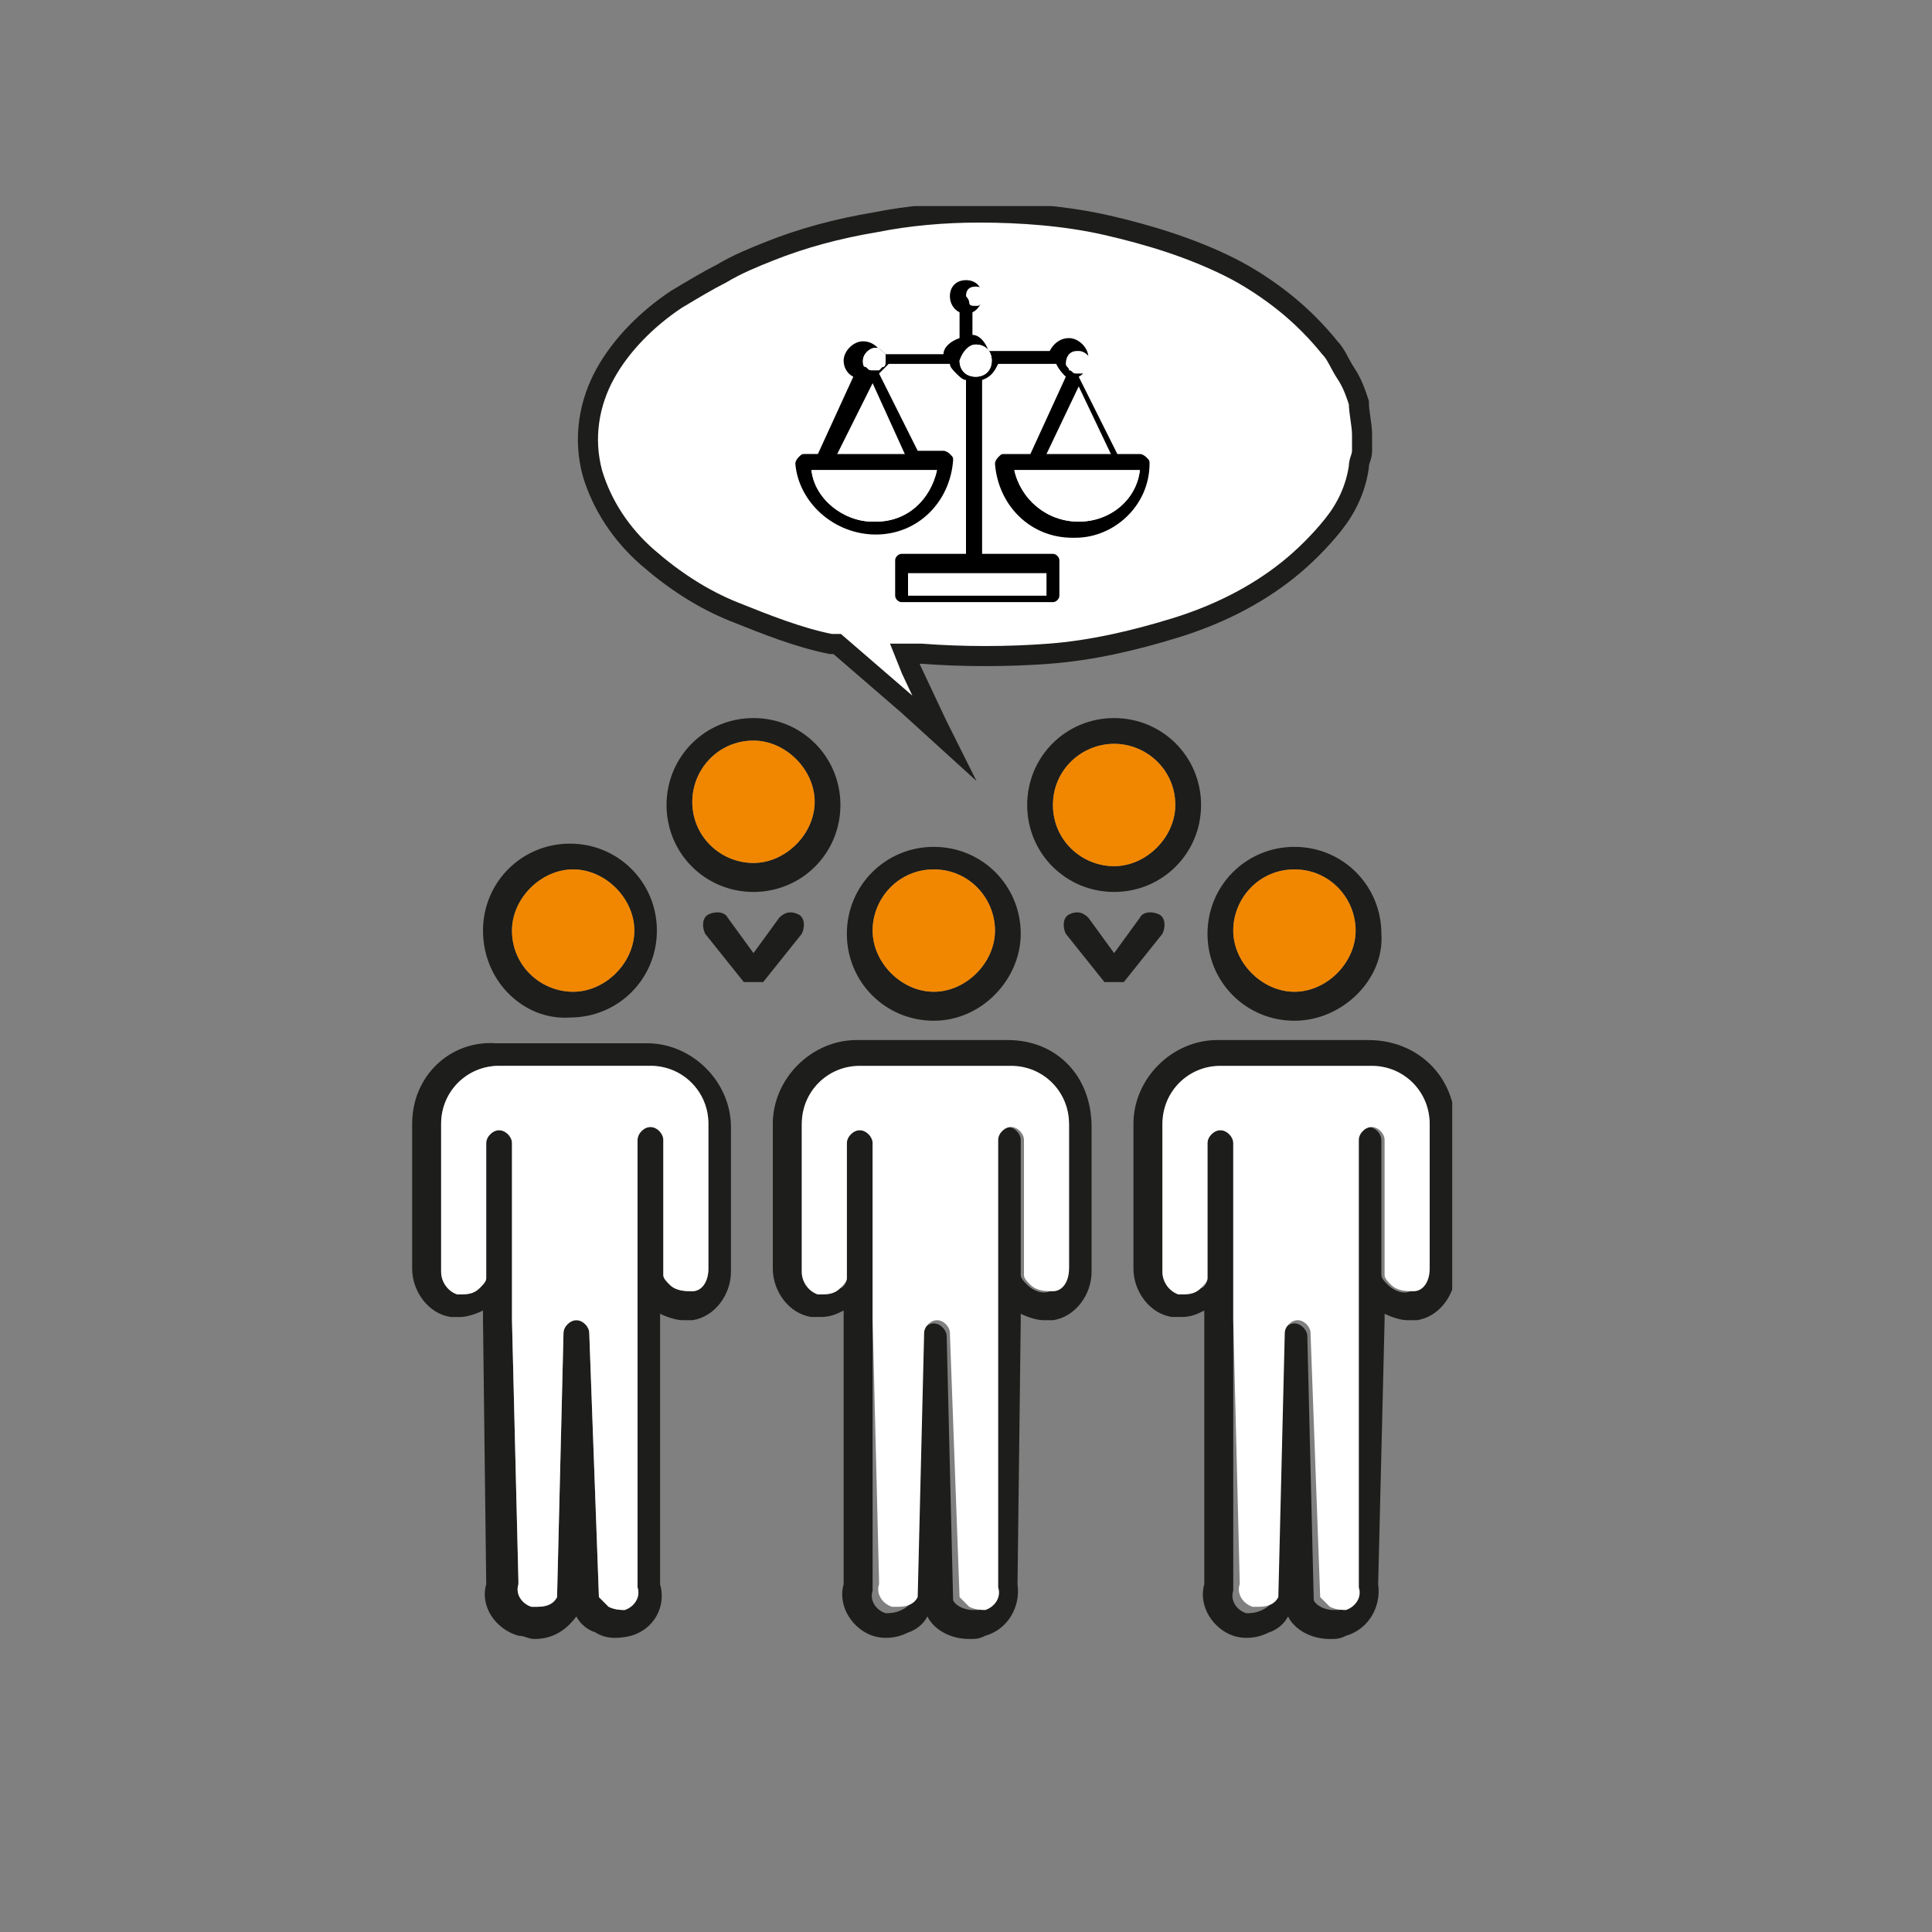 <?xml version="1.0" encoding="utf-8"?>
<!-- Generator: $$$/GeneralStr/196=Adobe Illustrator 27.6.0, SVG Export Plug-In . SVG Version: 6.00 Build 0)  -->
<svg version="1.1" id="Calque_1" xmlns="http://www.w3.org/2000/svg" xmlns:xlink="http://www.w3.org/1999/xlink" x="0px" y="0px"
	 viewBox="0 0 60 60" style="enable-background:new 0 0 60 60;" xml:space="preserve">
<rect x="0" y="0" width="60" height="60" fill="#808080" stroke="none"/>
<style type="text/css">
	.st0{clip-path:url(#SVGID_00000124139619134962185700000000799411355762560701_);fill:#1D1D1B;}
	.st1{clip-path:url(#SVGID_00000124139619134962185700000000799411355762560701_);fill:#FFFFFF;}
	.st2{clip-path:url(#SVGID_00000124139619134962185700000000799411355762560701_);fill:#F18700;}
	
		.st3{clip-path:url(#SVGID_00000124139619134962185700000000799411355762560701_);fill:none;stroke:#1D1D1B;stroke-width:0.624;stroke-miterlimit:10;}
	.st4{clip-path:url(#SVGID_00000124139619134962185700000000799411355762560701_);}
	.st5{fill:#FFFFFF;}
</style>
<g>
	<defs>
		<rect id="SVGID_1_" x="12.8" y="6.4" width="32.3" height="44.5"/>
	</defs>
	<clipPath id="SVGID_00000091709303469465609650000014933873573916529282_">
		<use xlink:href="#SVGID_1_"  style="overflow:visible;"/>
	</clipPath>
	<path style="clip-path:url(#SVGID_00000091709303469465609650000014933873573916529282_);fill:#1D1D1B;" d="M40.2,27
		c-1.1,0-1.9,0.9-1.9,1.9s0.9,1.9,1.9,1.9s1.9-0.9,1.9-1.9S41.3,27,40.2,27 M40.2,31.7c-1.5,0-2.7-1.2-2.7-2.7
		c0-1.5,1.2-2.7,2.7-2.7s2.7,1.2,2.7,2.7C43,30.4,41.7,31.7,40.2,31.7"/>
	<path style="clip-path:url(#SVGID_00000091709303469465609650000014933873573916529282_);fill:#1D1D1B;" d="M44.3,39.4
		c0,0.4-0.2,0.7-0.5,0.7c-0.2,0.1-0.5,0-0.7-0.2c-0.1-0.1-0.2-0.2-0.2-0.3c0,0,0,0,0,0c0,0,0,0,0,0c0,0,0-0.1,0-0.1l0-4.1
		c0-0.2-0.2-0.4-0.4-0.4c-0.2,0-0.4,0.2-0.4,0.4l0,4.1c0,0,0,0.1,0,0.1c0,0,0,0,0,0c0,0,0,0,0,0c0,0,0,0,0,0c0,0,0,0,0,0V41
		l-0.1,8.2c0,0,0,0.1,0,0.1c0.1,0.3-0.1,0.6-0.4,0.7c-0.1,0-0.2,0-0.2,0c-0.2,0-0.5-0.1-0.6-0.3l-0.2-8.2c0-0.2-0.2-0.4-0.4-0.4h0
		c-0.2,0-0.4,0.2-0.4,0.4l-0.3,8.2c0,0.1-0.1,0.2-0.3,0.3c-0.2,0.1-0.4,0.1-0.5,0.1l0,0c-0.3-0.1-0.5-0.4-0.4-0.7c0,0,0-0.1,0-0.1
		l0-8.2v-1.5v0l0-4.1c0-0.2-0.2-0.4-0.4-0.4c-0.2,0-0.4,0.2-0.4,0.4l0,4.1v0c0,0,0,0.1,0,0.1c0,0.1-0.1,0.3-0.2,0.3
		c-0.2,0.2-0.4,0.2-0.7,0.2c-0.3-0.1-0.5-0.4-0.5-0.7v-4.5c0-1,0.8-1.8,1.8-1.8h4.7c1,0,1.8,0.8,1.8,1.8V39.4z M42.5,32.3L42.5,32.3
		h-4.7c-1.4,0-2.6,1.2-2.6,2.6v4.5c0,0.7,0.5,1.4,1.2,1.5c0.1,0,0.2,0,0.3,0c0.3,0,0.5-0.1,0.7-0.2V41l0,8.2
		c-0.2,0.7,0.3,1.4,0.9,1.6l0,0c0.3,0.1,0.7,0.1,1.1-0.1c0.3-0.1,0.5-0.3,0.6-0.5c0.2,0.4,0.7,0.7,1.3,0.7c0.2,0,0.3,0,0.5-0.1
		c0.7-0.2,1.1-0.9,1-1.6L43,41v-0.2c0.2,0.1,0.5,0.2,0.7,0.2c0.1,0,0.2,0,0.3,0c0.7-0.1,1.2-0.8,1.2-1.5v-4.5
		C45.2,33.4,44,32.3,42.5,32.3"/>
	<path style="clip-path:url(#SVGID_00000091709303469465609650000014933873573916529282_);fill:#1D1D1B;" d="M29,27
		c-1.1,0-1.9,0.9-1.9,1.9s0.9,1.9,1.9,1.9s1.9-0.9,1.9-1.9S30.1,27,29,27 M29,31.7c-1.5,0-2.7-1.2-2.7-2.7c0-1.5,1.2-2.7,2.7-2.7
		c1.5,0,2.7,1.2,2.7,2.7C31.7,30.4,30.5,31.7,29,31.7"/>
	<path style="clip-path:url(#SVGID_00000091709303469465609650000014933873573916529282_);fill:#1D1D1B;" d="M33.1,39.4
		c0,0.4-0.2,0.7-0.5,0.7c-0.2,0.1-0.5,0-0.7-0.2c-0.1-0.1-0.2-0.2-0.2-0.3c0,0,0,0,0,0c0,0,0,0,0,0c0,0,0-0.1,0-0.1l0-4.1
		c0-0.2-0.2-0.4-0.4-0.4c-0.2,0-0.4,0.2-0.4,0.4l0,4.1c0,0,0,0.1,0,0.1c0,0,0,0,0,0c0,0,0,0,0,0c0,0,0,0,0,0c0,0,0,0,0,0V41
		l-0.1,8.2c0,0,0,0.1,0,0.1c0.1,0.3-0.1,0.6-0.4,0.7c-0.1,0-0.2,0-0.2,0c-0.2,0-0.5-0.1-0.6-0.3l-0.2-8.2c0-0.2-0.2-0.4-0.4-0.4h0
		c-0.2,0-0.4,0.2-0.4,0.4l-0.3,8.2c0,0.1-0.1,0.2-0.3,0.3c-0.2,0.1-0.4,0.1-0.5,0.1l0,0c-0.3-0.1-0.5-0.4-0.4-0.7c0,0,0-0.1,0-0.1
		l0-8.2v-1.5v0l0-4.1c0-0.2-0.2-0.4-0.4-0.4s-0.4,0.2-0.4,0.4l0,4.1v0c0,0,0,0.1,0,0.1c0,0.1-0.1,0.3-0.2,0.3
		c-0.2,0.2-0.4,0.2-0.7,0.2c-0.3-0.1-0.5-0.4-0.5-0.7v-4.5c0-1,0.8-1.8,1.8-1.8h4.7c1,0,1.8,0.8,1.8,1.8V39.4z M31.3,32.3L31.3,32.3
		h-4.7c-1.4,0-2.6,1.2-2.6,2.6v4.5c0,0.7,0.5,1.4,1.2,1.5c0.1,0,0.2,0,0.3,0c0.3,0,0.5-0.1,0.7-0.2V41l0,8.2
		c-0.2,0.7,0.3,1.4,0.9,1.6l0,0c0.3,0.1,0.7,0.1,1.1-0.1c0.3-0.1,0.5-0.3,0.6-0.5c0.2,0.4,0.7,0.7,1.3,0.7c0.2,0,0.3,0,0.5-0.1
		c0.7-0.2,1.1-0.9,1-1.6l0.1-8.2v-0.2c0.2,0.1,0.5,0.2,0.7,0.2c0.1,0,0.2,0,0.3,0c0.7-0.1,1.2-0.8,1.2-1.5v-4.5
		C33.9,33.4,32.8,32.3,31.3,32.3"/>
	<path style="clip-path:url(#SVGID_00000091709303469465609650000014933873573916529282_);fill:#1D1D1B;" d="M15.9,28.9
		c0,1.1,0.9,1.9,1.9,1.9s1.9-0.9,1.9-1.9S18.8,27,17.8,27S15.9,27.9,15.9,28.9 M15,28.9c0-1.5,1.2-2.7,2.7-2.7
		c1.5,0,2.7,1.2,2.7,2.7c0,1.5-1.2,2.7-2.7,2.7C16.3,31.7,15,30.5,15,28.9"/>
	<path style="clip-path:url(#SVGID_00000091709303469465609650000014933873573916529282_);fill:#1D1D1B;" d="M13.7,34.9
		c0-1,0.8-1.8,1.8-1.8h4.7c1,0,1.8,0.8,1.8,1.8v4.5c0,0.4-0.2,0.7-0.5,0.7c-0.2,0-0.5,0-0.7-0.2c-0.1-0.1-0.2-0.2-0.2-0.3
		c0-0.1,0-0.1,0-0.1l0-4.1c0-0.2-0.2-0.4-0.4-0.4s-0.4,0.2-0.4,0.4l0,4.1V41l0,8.2c0,0,0,0.1,0,0.1c0.1,0.3-0.1,0.6-0.4,0.7l0,0
		c-0.1,0-0.3,0-0.5-0.1c-0.1-0.1-0.2-0.2-0.3-0.3l-0.3-8.2c0-0.2-0.2-0.4-0.4-0.4h0c-0.2,0-0.4,0.2-0.4,0.4l-0.2,8.2
		c-0.1,0.2-0.3,0.3-0.6,0.3c-0.1,0-0.2,0-0.2,0c-0.3-0.1-0.5-0.4-0.4-0.7c0,0,0-0.1,0-0.1L15.9,41v-1.3c0,0,0,0,0,0c0,0,0,0,0,0
		c0,0,0,0,0,0c0,0,0,0,0,0c0,0,0-0.1,0-0.1l0-4.1c0-0.2-0.2-0.4-0.4-0.4c-0.2,0-0.4,0.2-0.4,0.4l0,4.1c0,0,0,0.1,0,0.1c0,0,0,0,0,0
		c0,0,0,0,0,0c0,0.1-0.1,0.2-0.2,0.3c-0.2,0.2-0.4,0.2-0.7,0.2c-0.3-0.1-0.5-0.4-0.5-0.7V34.9z M12.8,34.9v4.5
		c0,0.7,0.5,1.4,1.2,1.5c0.1,0,0.2,0,0.3,0c0.2,0,0.5-0.1,0.7-0.2V41l0.1,8.2c-0.2,0.7,0.3,1.4,1,1.6c0.2,0,0.3,0.1,0.5,0.1
		c0.6,0,1-0.3,1.3-0.7c0.1,0.2,0.3,0.4,0.6,0.5c0.3,0.2,0.7,0.2,1.1,0.1l0,0c0.7-0.2,1.1-0.9,0.9-1.6l0-8.2v-0.2
		c0.2,0.1,0.5,0.2,0.7,0.2c0.1,0,0.2,0,0.3,0c0.7-0.1,1.2-0.8,1.2-1.5v-4.5c0-1.4-1.2-2.6-2.6-2.6h-4.7h0
		C14,32.3,12.8,33.4,12.8,34.9"/>
	<path style="clip-path:url(#SVGID_00000091709303469465609650000014933873573916529282_);fill:#1D1D1B;" d="M23.4,23
		c-1.1,0-1.9,0.9-1.9,1.9c0,1.1,0.9,1.9,1.9,1.9s1.9-0.9,1.9-1.9C25.3,23.9,24.4,23,23.4,23 M23.4,27.7c-1.5,0-2.7-1.2-2.7-2.7
		c0-1.5,1.2-2.7,2.7-2.7c1.5,0,2.7,1.2,2.7,2.7C26.1,26.5,24.9,27.7,23.4,27.7"/>
	<path style="clip-path:url(#SVGID_00000091709303469465609650000014933873573916529282_);fill:#1D1D1B;" d="M24.8,28.4
		c-0.2-0.1-0.4-0.1-0.6,0.1l-0.8,1.1l-0.8-1.1c-0.1-0.2-0.4-0.2-0.6-0.1c-0.2,0.1-0.2,0.4-0.1,0.6l1.2,1.5c0,0,0,0,0,0c0,0,0,0,0,0
		c0,0,0,0,0,0c0,0,0,0,0,0c0,0,0,0,0.1,0c0,0,0,0,0,0c0,0,0,0,0.1,0c0,0,0,0,0,0c0,0,0.1,0,0.1,0c0,0,0,0,0,0c0,0,0.1,0,0.1,0
		c0,0,0,0,0,0c0,0,0,0,0.1,0c0,0,0,0,0,0c0,0,0,0,0.1,0c0,0,0,0,0,0c0,0,0,0,0,0c0,0,0,0,0,0c0,0,0,0,0,0l1.2-1.5
		C25,28.8,25,28.5,24.8,28.4"/>
	<path style="clip-path:url(#SVGID_00000091709303469465609650000014933873573916529282_);fill:#1D1D1B;" d="M32.7,25
		c0,1.1,0.9,1.9,1.9,1.9s1.9-0.9,1.9-1.9c0-1.1-0.9-1.9-1.9-1.9S32.7,23.9,32.7,25 M31.9,25c0-1.5,1.2-2.7,2.7-2.7
		c1.5,0,2.7,1.2,2.7,2.7c0,1.5-1.2,2.7-2.7,2.7C33.1,27.7,31.9,26.5,31.9,25"/>
	<path style="clip-path:url(#SVGID_00000091709303469465609650000014933873573916529282_);fill:#1D1D1B;" d="M33.2,28.4
		c0.2-0.1,0.4-0.1,0.6,0.1l0.8,1.1l0.8-1.1c0.1-0.2,0.4-0.2,0.6-0.1c0.2,0.1,0.2,0.4,0.1,0.6l-1.2,1.5c0,0,0,0,0,0c0,0,0,0,0,0
		c0,0,0,0,0,0c0,0,0,0,0,0c0,0,0,0-0.1,0c0,0,0,0,0,0c0,0,0,0-0.1,0c0,0,0,0,0,0c0,0-0.1,0-0.1,0c0,0,0,0,0,0c0,0-0.1,0-0.1,0
		c0,0,0,0,0,0c0,0,0,0-0.1,0c0,0,0,0,0,0c0,0,0,0-0.1,0c0,0,0,0,0,0c0,0,0,0,0,0c0,0,0,0,0,0c0,0,0,0,0,0L33.1,29
		C33,28.8,33,28.5,33.2,28.4"/>
	<path style="clip-path:url(#SVGID_00000091709303469465609650000014933873573916529282_);fill:#FFFFFF;" d="M13.7,34.9
		c0-1,0.8-1.8,1.8-1.8h4.7c1,0,1.8,0.8,1.8,1.8v4.5c0,0.4-0.2,0.7-0.5,0.7c-0.2,0-0.5,0-0.7-0.2c-0.1-0.1-0.2-0.2-0.2-0.3
		c0-0.1,0-0.1,0-0.1l0-4.1c0-0.2-0.2-0.4-0.4-0.4s-0.4,0.2-0.4,0.4l0,4.1V41l0,8.2c0,0,0,0.1,0,0.1c0.1,0.3-0.1,0.6-0.4,0.7l0,0
		c-0.1,0-0.3,0-0.5-0.1c-0.1-0.1-0.2-0.2-0.3-0.3l-0.3-8.2c0-0.2-0.2-0.4-0.4-0.4h0c-0.2,0-0.4,0.2-0.4,0.4l-0.2,8.2
		c-0.1,0.2-0.3,0.3-0.6,0.3c-0.1,0-0.2,0-0.2,0c-0.3-0.1-0.5-0.4-0.4-0.7c0,0,0-0.1,0-0.1L15.9,41v-1.3c0,0,0,0,0,0c0,0,0,0,0,0
		c0,0,0,0,0,0c0,0,0,0,0,0c0,0,0-0.1,0-0.1l0-4.1c0-0.2-0.2-0.4-0.4-0.4c-0.2,0-0.4,0.2-0.4,0.4l0,4.1c0,0,0,0.1,0,0.1c0,0,0,0,0,0
		c0,0,0,0,0,0c0,0.1-0.1,0.2-0.2,0.3c-0.2,0.2-0.4,0.2-0.7,0.2c-0.3-0.1-0.5-0.4-0.5-0.7V34.9z"/>
	<path style="clip-path:url(#SVGID_00000091709303469465609650000014933873573916529282_);fill:#FFFFFF;" d="M24.9,34.9
		c0-1,0.8-1.8,1.8-1.8h4.7c1,0,1.8,0.8,1.8,1.8v4.5c0,0.4-0.2,0.7-0.5,0.7c-0.2,0-0.5,0-0.7-0.2c-0.1-0.1-0.2-0.2-0.2-0.3
		c0-0.1,0-0.1,0-0.1l0-4.1c0-0.2-0.2-0.4-0.4-0.4c-0.2,0-0.4,0.2-0.4,0.4l0,4.1V41l0,8.2c0,0,0,0.1,0,0.1c0.1,0.3-0.1,0.6-0.4,0.7
		l0,0c-0.1,0-0.3,0-0.5-0.1c-0.1-0.1-0.2-0.2-0.3-0.3l-0.3-8.2c0-0.2-0.2-0.4-0.4-0.4h0c-0.2,0-0.4,0.2-0.4,0.4l-0.2,8.2
		c-0.1,0.2-0.3,0.3-0.6,0.3c-0.1,0-0.2,0-0.2,0c-0.3-0.1-0.5-0.4-0.4-0.7c0,0,0-0.1,0-0.1L27.1,41v-1.3c0,0,0,0,0,0c0,0,0,0,0,0
		c0,0,0,0,0,0c0,0,0,0,0,0c0,0,0-0.1,0-0.1l0-4.1c0-0.2-0.2-0.4-0.4-0.4c-0.2,0-0.4,0.2-0.4,0.4l0,4.1c0,0,0,0.1,0,0.1c0,0,0,0,0,0
		c0,0,0,0,0,0c0,0.1-0.1,0.2-0.2,0.3c-0.2,0.2-0.4,0.2-0.7,0.2c-0.3-0.1-0.5-0.4-0.5-0.7V34.9z"/>
	<path style="clip-path:url(#SVGID_00000091709303469465609650000014933873573916529282_);fill:#FFFFFF;" d="M36.1,34.9
		c0-1,0.8-1.8,1.8-1.8h4.7c1,0,1.8,0.8,1.8,1.8v4.5c0,0.4-0.2,0.7-0.5,0.7c-0.2,0-0.5,0-0.7-0.2c-0.1-0.1-0.2-0.2-0.2-0.3
		c0-0.1,0-0.1,0-0.1l0-4.1c0-0.2-0.2-0.4-0.4-0.4c-0.2,0-0.4,0.2-0.4,0.4l0,4.1V41l0,8.2c0,0,0,0.1,0,0.1c0.1,0.3-0.1,0.6-0.4,0.7
		l0,0c-0.1,0-0.3,0-0.5-0.1c-0.1-0.1-0.2-0.2-0.3-0.3l-0.3-8.2c0-0.2-0.2-0.4-0.4-0.4h0c-0.2,0-0.4,0.2-0.4,0.4l-0.2,8.2
		c-0.1,0.2-0.3,0.3-0.6,0.3c-0.1,0-0.2,0-0.2,0c-0.3-0.1-0.5-0.4-0.4-0.7c0,0,0-0.1,0-0.1L38.3,41v-1.3c0,0,0,0,0,0c0,0,0,0,0,0
		c0,0,0,0,0,0c0,0,0,0,0,0c0,0,0-0.1,0-0.1l0-4.1c0-0.2-0.2-0.4-0.4-0.4c-0.2,0-0.4,0.2-0.4,0.4l0,4.1c0,0,0,0.1,0,0.1c0,0,0,0,0,0
		c0,0,0,0,0,0c0,0.1-0.1,0.2-0.2,0.3c-0.2,0.2-0.4,0.2-0.7,0.2c-0.3-0.1-0.5-0.4-0.5-0.7V34.9z"/>
	<path style="clip-path:url(#SVGID_00000091709303469465609650000014933873573916529282_);fill:#F18700;" d="M29,27
		c-1.1,0-1.9,0.9-1.9,1.9s0.9,1.9,1.9,1.9s1.9-0.9,1.9-1.9S30.1,27,29,27"/>
	<path style="clip-path:url(#SVGID_00000091709303469465609650000014933873573916529282_);fill:#F18700;" d="M15.9,28.9
		c0,1.1,0.9,1.9,1.9,1.9s1.9-0.9,1.9-1.9S18.8,27,17.8,27S15.9,27.9,15.9,28.9"/>
	<path style="clip-path:url(#SVGID_00000091709303469465609650000014933873573916529282_);fill:#F18700;" d="M40.2,27
		c-1.1,0-1.9,0.9-1.9,1.9s0.9,1.9,1.9,1.9s1.9-0.9,1.9-1.9S41.3,27,40.2,27"/>
	<path style="clip-path:url(#SVGID_00000091709303469465609650000014933873573916529282_);fill:#F18700;" d="M32.7,25
		c0,1.1,0.9,1.9,1.9,1.9s1.9-0.9,1.9-1.9c0-1.1-0.9-1.9-1.9-1.9S32.7,23.9,32.7,25"/>
	<path style="clip-path:url(#SVGID_00000091709303469465609650000014933873573916529282_);fill:#F18700;" d="M23.4,23
		c-1.1,0-1.9,0.9-1.9,1.9c0,1.1,0.9,1.9,1.9,1.9s1.9-0.9,1.9-1.9C25.3,23.9,24.4,23,23.4,23"/>
	<path style="clip-path:url(#SVGID_00000091709303469465609650000014933873573916529282_);fill:#FFFFFF;" d="M23.9,7.8
		c-0.5,0.2-1,0.4-1.5,0.7C22,8.7,21.5,9,21,9.3c-0.9,0.6-1.7,1.4-2.2,2.3c-0.5,0.9-0.7,2-0.4,3.1c0.3,1,0.9,1.9,1.7,2.6
		c0.8,0.7,1.7,1.3,2.7,1.7c1,0.4,2,0.8,3,1l0.1,0l0.1,0l2.2,1.9l1.1,1l-0.2-0.4l-0.8-1.7l-0.2-0.5l0.5,0c1.3,0.1,2.7,0.1,4,0
		c1.3-0.1,2.6-0.4,3.9-0.8c1.3-0.4,2.5-1,3.5-1.8c0.5-0.4,1-0.9,1.4-1.4c0.4-0.5,0.7-1.1,0.8-1.8c0-0.2,0.1-0.3,0.1-0.5
		c0-0.2,0-0.3,0-0.5c0-0.3-0.1-0.7-0.1-1c-0.1-0.3-0.2-0.6-0.4-0.9c-0.2-0.3-0.3-0.6-0.5-0.8c-0.4-0.5-0.9-1-1.4-1.4
		c-0.5-0.4-1.1-0.8-1.7-1.1c-1.2-0.6-2.5-1-3.8-1.3c-1.3-0.3-2.7-0.4-4-0.4c-1.1,0-2.2,0.1-3.2,0.3C26,7.1,24.9,7.4,23.9,7.8"/>
	
		<path style="clip-path:url(#SVGID_00000091709303469465609650000014933873573916529282_);fill:none;stroke:#1D1D1B;stroke-width:0.624;stroke-miterlimit:10;" d="
		M23.9,7.8c-0.5,0.2-1,0.4-1.5,0.7C22,8.7,21.5,9,21,9.3c-0.9,0.6-1.7,1.4-2.2,2.3c-0.5,0.9-0.7,2-0.4,3.1c0.3,1,0.9,1.9,1.7,2.6
		c0.8,0.7,1.7,1.3,2.7,1.7c1,0.4,2,0.8,3,1l0.1,0l0.1,0l2.2,1.9l1.1,1l-0.2-0.4l-0.8-1.7l-0.2-0.5l0.5,0c1.3,0.1,2.7,0.1,4,0
		c1.3-0.1,2.6-0.4,3.9-0.8c1.3-0.4,2.5-1,3.5-1.8c0.5-0.4,1-0.9,1.4-1.4c0.4-0.5,0.7-1.1,0.8-1.8c0-0.2,0.1-0.3,0.1-0.5
		c0-0.2,0-0.3,0-0.5c0-0.3-0.1-0.7-0.1-1c-0.1-0.3-0.2-0.6-0.4-0.9c-0.2-0.3-0.3-0.6-0.5-0.8c-0.4-0.5-0.9-1-1.4-1.4
		c-0.5-0.4-1.1-0.8-1.7-1.1c-1.2-0.6-2.5-1-3.8-1.3c-1.3-0.3-2.7-0.4-4-0.4c-1.1,0-2.2,0.1-3.2,0.3C26,7.1,24.9,7.4,23.9,7.8z"/>
	<path style="clip-path:url(#SVGID_00000091709303469465609650000014933873573916529282_);" d="M27.2,16.6
		C27.2,16.6,27.2,16.6,27.2,16.6c1.3,0,2.3-1,2.4-2.3c0-0.1,0-0.1-0.1-0.2c0,0-0.1-0.1-0.2-0.1h-0.8l-1.2-2.4
		c0.1-0.1,0.2-0.2,0.3-0.3l1.9,0c0,0.1,0.1,0.2,0.2,0.3c0.1,0.1,0.2,0.2,0.3,0.2v5.4H28c-0.1,0-0.2,0.1-0.2,0.2v1.1
		c0,0.1,0.1,0.2,0.2,0.2h4.7c0.1,0,0.2-0.1,0.2-0.2v-1.1c0-0.1-0.1-0.2-0.2-0.2h-2.2v-5.4c0.3-0.1,0.4-0.3,0.5-0.5l1.8,0
		c0.1,0.2,0.2,0.3,0.3,0.4l-1.1,2.4h-0.8c-0.1,0-0.1,0-0.2,0.1c0,0-0.1,0.1-0.1,0.2c0.1,1.3,1.1,2.3,2.4,2.3c0,0,0,0,0.1,0
		c1.2,0,2.3-1,2.3-2.3c0-0.1,0-0.1-0.1-0.2c0,0-0.1-0.1-0.2-0.1h-0.7l-1.2-2.4c0.2-0.1,0.3-0.3,0.3-0.6c0-0.3-0.3-0.6-0.6-0.6
		c-0.3,0-0.5,0.2-0.6,0.4l-1.9,0h0c-0.1-0.3-0.3-0.5-0.5-0.5V9.7c0.2-0.1,0.3-0.3,0.3-0.5c0-0.3-0.2-0.5-0.5-0.5
		c-0.3,0-0.5,0.2-0.5,0.5c0,0.2,0.1,0.4,0.3,0.5v0.8c-0.3,0.1-0.5,0.3-0.5,0.5l-1.9,0c-0.1-0.2-0.3-0.4-0.6-0.4
		c-0.3,0-0.6,0.3-0.6,0.6c0,0.2,0.1,0.4,0.3,0.5l-1.1,2.4H25c-0.1,0-0.1,0-0.2,0.1c0,0-0.1,0.1-0.1,0.2
		C24.8,15.6,25.9,16.6,27.2,16.6 M33.5,16.2c-1,0-1.8-0.7-2-1.6h3.9C35.3,15.5,34.5,16.2,33.5,16.2 M34.5,14.1h-2l1-2.1L34.5,14.1z
		 M30.3,10.7c0.3,0,0.5,0.2,0.5,0.5c0,0.3-0.2,0.5-0.5,0.5c-0.3,0-0.5-0.2-0.5-0.5C29.9,10.9,30.1,10.7,30.3,10.7 M26.8,11.2
		c0-0.2,0.2-0.4,0.4-0.4c0.1,0,0.2,0.1,0.3,0.2c0,0.1,0,0.1,0,0.2c0,0.1,0,0.2-0.1,0.2c0,0-0.1,0.1-0.1,0.1c0,0-0.1,0-0.2,0
		c-0.1,0-0.1,0-0.2-0.1C26.8,11.4,26.8,11.3,26.8,11.2 M27.1,11.9l1,2.2h-2.1L27.1,11.9z M29.1,14.6c-0.2,0.9-0.9,1.6-1.9,1.6
		c0,0,0,0-0.1,0c-0.9,0-1.8-0.7-1.9-1.6H29.1z"/>
	<path style="clip-path:url(#SVGID_00000091709303469465609650000014933873573916529282_);fill:#FFFFFF;" d="M29.1,14.6
		c-0.2,0.9-0.9,1.6-1.9,1.6c0,0,0,0-0.1,0c-0.9,0-1.8-0.7-1.9-1.6H29.1z"/>
	<path style="clip-path:url(#SVGID_00000091709303469465609650000014933873573916529282_);fill:#FFFFFF;" d="M33.5,16.2
		c-1,0-1.8-0.7-2-1.6h3.9C35.3,15.5,34.5,16.2,33.5,16.2"/>
	<path style="clip-path:url(#SVGID_00000091709303469465609650000014933873573916529282_);fill:#FFFFFF;" d="M26.8,11.2
		c0-0.2,0.2-0.4,0.4-0.4c0.1,0,0.2,0.1,0.3,0.2c0,0.1,0,0.1,0,0.2c0,0.1,0,0.2-0.1,0.2c0,0-0.1,0.1-0.1,0.1c0,0-0.1,0-0.2,0
		c-0.1,0-0.1,0-0.2-0.1C26.8,11.4,26.8,11.3,26.8,11.2"/>
	<path style="clip-path:url(#SVGID_00000091709303469465609650000014933873573916529282_);fill:#FFFFFF;" d="M30.3,10.7
		c0.3,0,0.5,0.2,0.5,0.5c0,0.3-0.2,0.5-0.5,0.5c-0.3,0-0.5-0.2-0.5-0.5C29.9,10.9,30.1,10.7,30.3,10.7"/>
	<path style="clip-path:url(#SVGID_00000091709303469465609650000014933873573916529282_);fill:#FFFFFF;" d="M33.2,11
		c0.1-0.1,0.2-0.1,0.3-0.1c0.2,0,0.4,0.2,0.4,0.4c0,0.1-0.1,0.2-0.2,0.3c-0.1,0-0.1,0-0.2,0c0,0-0.1,0-0.1,0c-0.1,0-0.1-0.1-0.2-0.1
		c0-0.1-0.1-0.1-0.1-0.2C33.1,11.1,33.2,11,33.2,11"/>
	<path style="clip-path:url(#SVGID_00000091709303469465609650000014933873573916529282_);fill:#FFFFFF;" d="M30,9.2
		c0-0.2,0.1-0.3,0.3-0.3c0.2,0,0.3,0.1,0.3,0.3c0,0.1,0,0.1-0.1,0.2c-0.1,0.1-0.1,0.1-0.2,0.1c-0.1,0-0.2,0-0.2-0.1
		C30.1,9.3,30,9.2,30,9.2"/>
</g>
<rect x="28.2" y="17.8" class="st5" width="4.3" height="0.7"/>
</svg>
